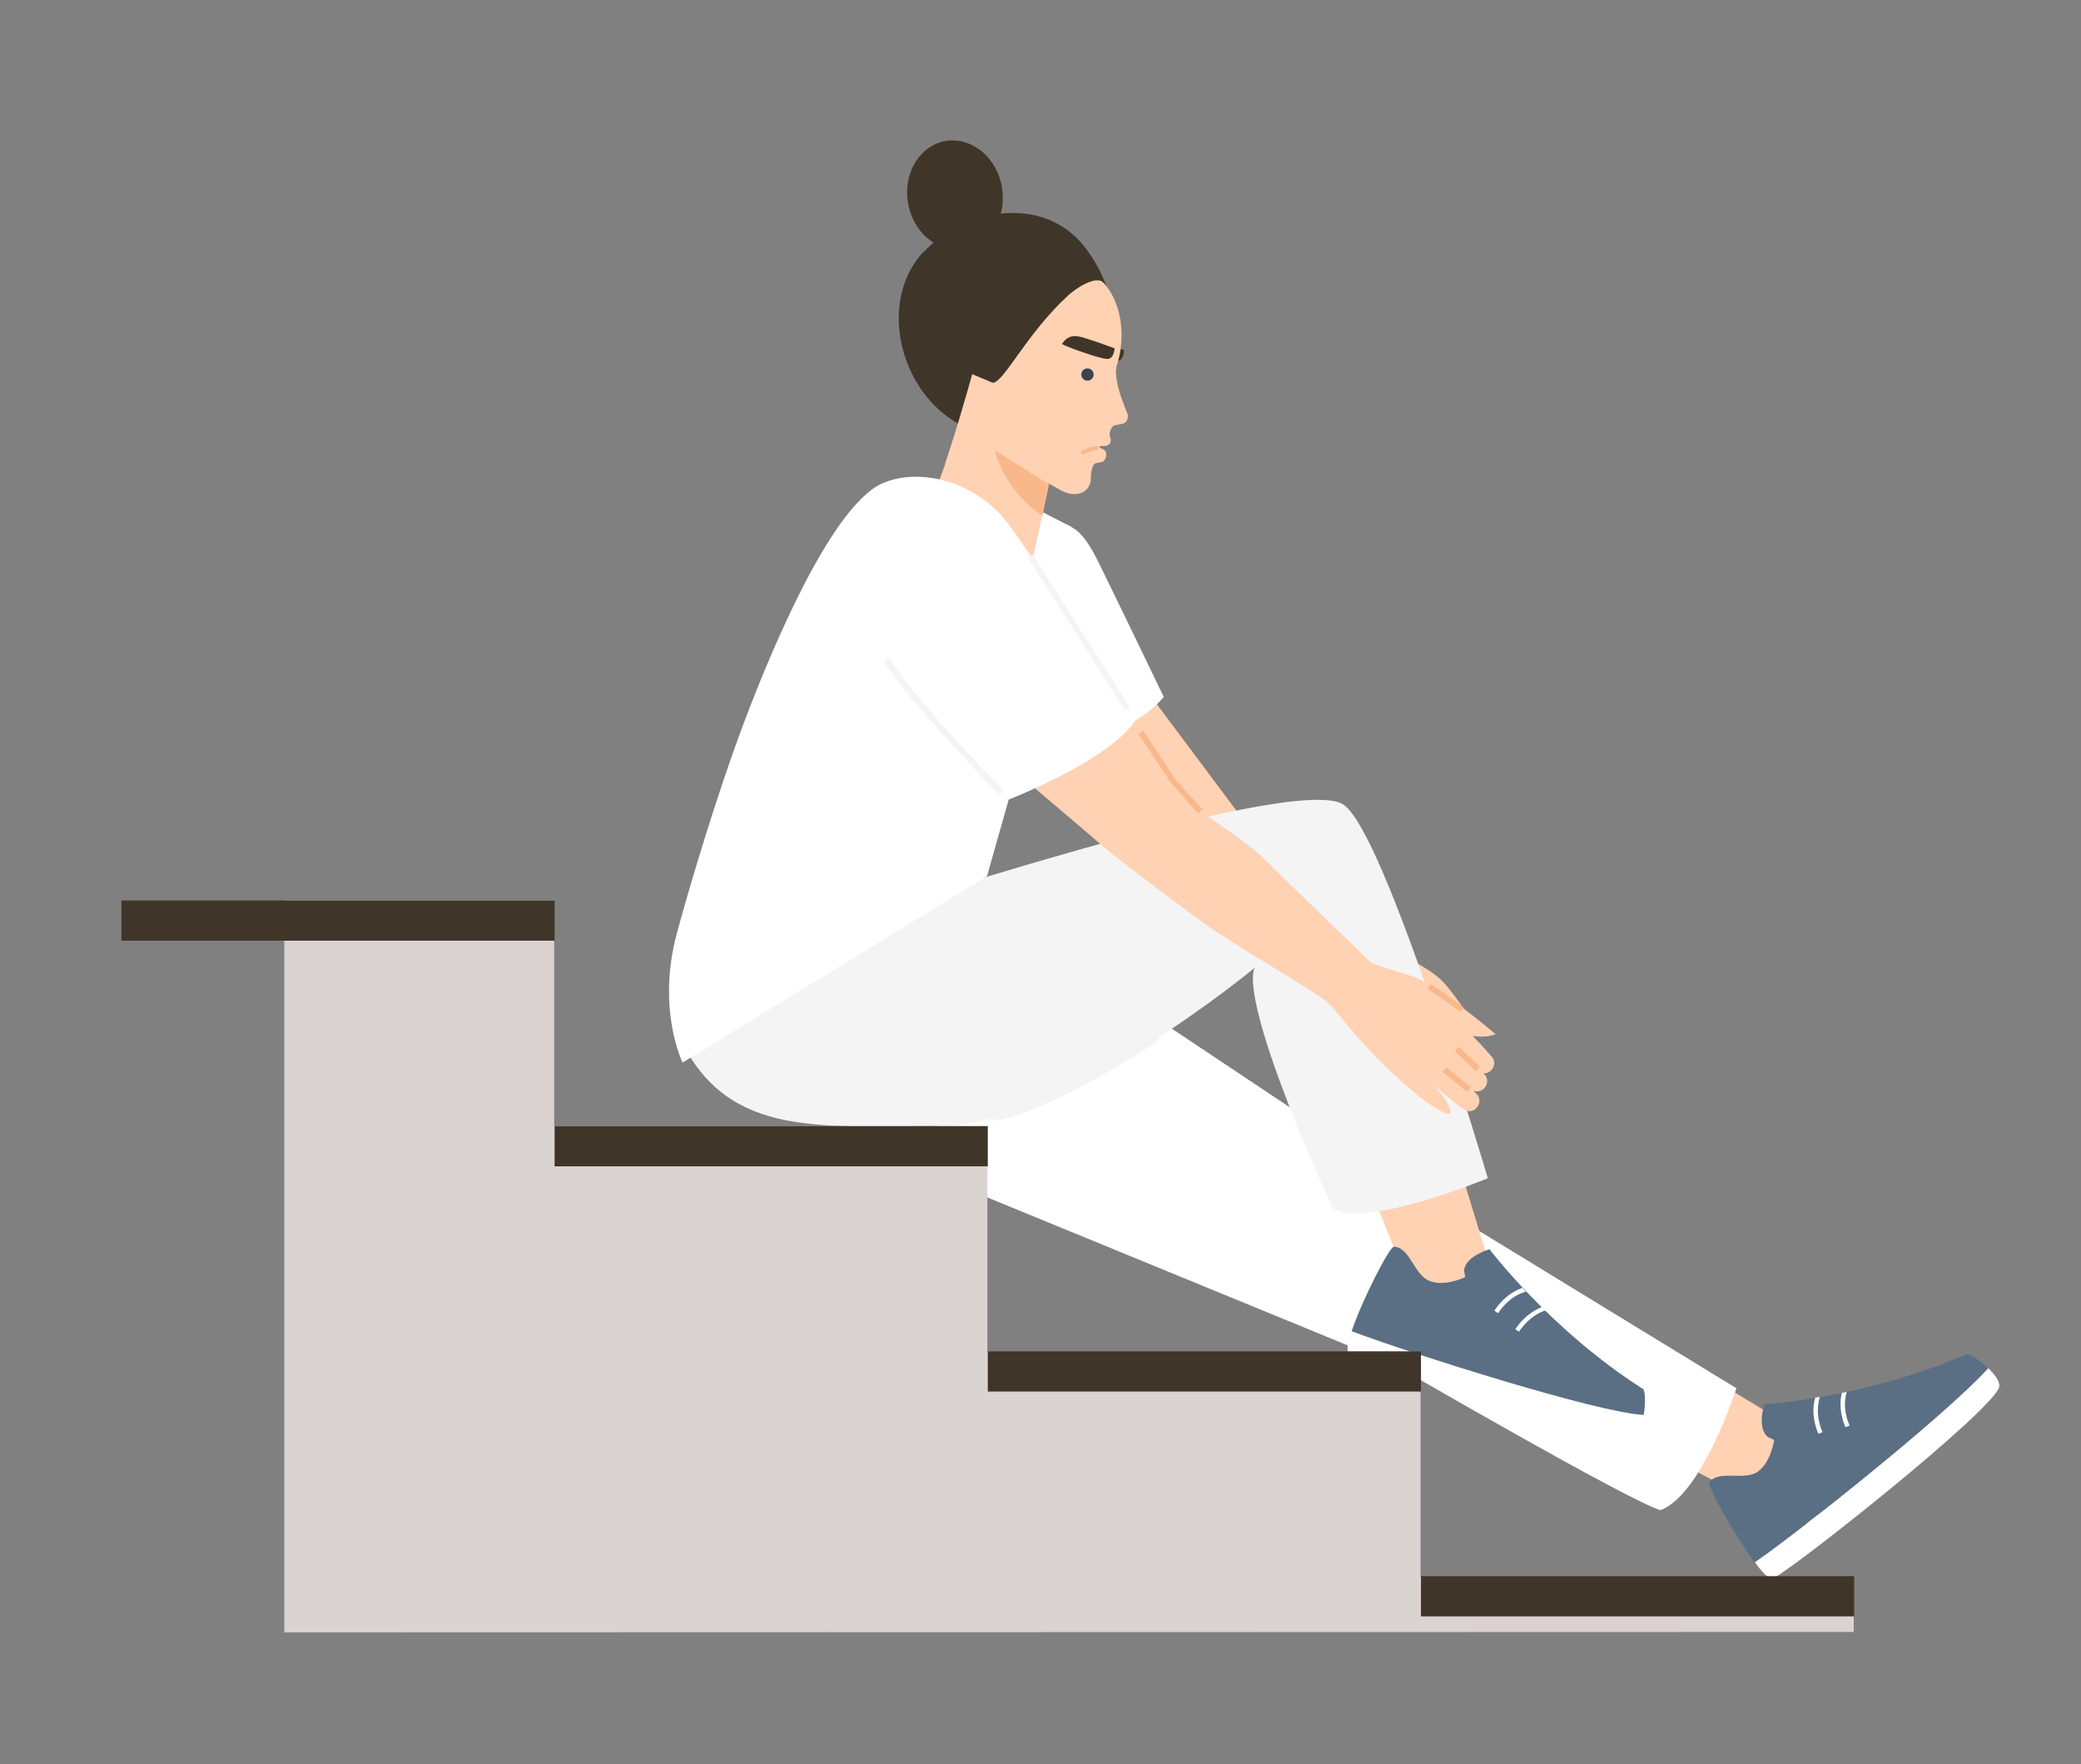 <?xml version="1.0" encoding="UTF-8"?>
<svg id="_x3C_Layer_x3E_" xmlns="http://www.w3.org/2000/svg" version="1.1" viewBox="0 0 507.3 430">
  <rect x="0" y="0" width="507.3" height="430" fill="#808080" stroke="none"/>
  <!-- Generator: Adobe Illustrator 29.5.0, SVG Export Plug-In . SVG Version: 2.1.0 Build 137)  -->
  <defs>
    <style>
      .st0 {
        fill: #f4f4f4;
      }

      .st1 {
        fill: #aa3131;
      }

      .st2 {
        fill: #f9b88c;
      }

      .st3 {
        fill: #fff;
      }

      .st4 {
        fill: #3f3629;
      }

      .st5 {
        fill: #ffd2b3;
      }

      .st6 {
        fill: #dbd2d2;
      }

      .st7 {
        fill: #5a6f84;
      }

      .st8 {
        fill: #3a444f;
      }
    </style>
  </defs>
  <g>
    <polygon class="st3" points="261.1 128.4 245.9 120.6 251.6 141.8 261.1 128.4"/>
    <g>
      <g>
        <path class="st4" d="M274,85.3s-7.6-2-9.1-2.1c-2.5-.2-3.3,1.3-3.8,2.1-.2.3,9.8,3,11.4,2.7,1.6-.3,1.5-2.7,1.5-2.7Z"/>
        <g>
          <g>
            <g>
              <path class="st4" d="M225.1,61.4c-9.7,10.4-7,28.5,3.5,38.2,11.5,10.7,27.8,7.9,36.4-1.4,9.7-10.4,8.2-26.7-.5-37.9-10.2-13.2-29.7-9.3-39.4,1.2Z"/>
              <path class="st5" d="M230.4,113c3.2-9.3,6.6-21.8,6.6-21.8l5,2.1c2.7,0,8.1-11.8,18.3-21.2,1.9-1.8,6.9-5.1,8.7-3.2,5,5.5,5.2,14.3,3.3,20-.1.4-1.3,2.8,2.5,11.8.4.9,0,2.1-.8,2.5-.6.2-2.4.5-2.4.5-.8.4-1.3,1.9-1,2.8,0,0,0,0,0,0,.3.7.3,1.4-.3,1.9-.2.1-.8.4-1.1.3-.4,0-2.3,0-.3.8,1.3.5.8,2.7-.2,3.1-.4.1-1.6.3-1.6.3-1.3.5-1.2,4.4-1.2,4.4-.9,3.8-4.8,3.7-7.5,2.1-1.6-1-6.6-3.5-6.6-3.5,0,0-23.4,3.4-21.2-2.9Z"/>
              <path class="st4" d="M271.7,84.9s-7.3-2.7-8.8-2.9c-2.5-.4-3.4,1-4,1.8-.2.3,9.5,3.8,11.1,3.7,1.6-.1,1.7-2.5,1.7-2.5Z"/>
            </g>
            <path class="st2" d="M267.5,109.7c-.6,0-1.1.2-1.7.4-.6.2-1,.3-1.5.6-.2.1-.6,0-.7-.2-.1-.2,0-.6.2-.7,1.1-.5,2.2-.9,3.4-1.1.3,0,.6,0,.6.4,0,.3,0,.6-.4.6h0Z"/>
          </g>
          <path class="st4" d="M243.7,43.4c2.3,7-.7,14.5-6.7,16.8-6,2.3-12.8-1.5-15.1-8.5s.7-14.5,6.7-16.8c6-2.3,12.8,1.5,15.1,8.5Z"/>
        </g>
        <g>
          <path class="st5" d="M228.8,117.5s2.7-6.6,6.7-20.9c.5-1.7,20.2,21.5,20.2,21.5l-5.6,26c-3.3,11.3-16-13.3-24.3-21.6l-3-3,5.8-1.9Z"/>
          <path class="st2" d="M255.7,118.1l-13.2-8.4s1.9,9.5,11.6,16l1.6-7.7Z"/>
        </g>
      </g>
      <polygon class="st5" points="440.1 349.8 408.6 330.8 393.6 348.2 423.6 364 443.4 372.5 440.1 349.8"/>
      <path class="st3" d="M279,246.3l70.2,46.8,74.1,45.3s-8.3,25.9-18.5,29.7c-7.2-1.9-65.4-35.7-65.4-35.7l-110.6-45.4v-35.5l50.2-5.2Z"/>
      <polygon class="st5" points="280.1 169.1 303.5 200.4 286.1 208.8 263.5 179.3 280.1 169.1"/>
      <path class="st5" d="M342.3,233.2s5.3,2.4,8.5,5.2c3.2,2.7,8.7,11.6,8.7,11.6,0,0-6.8-.6-8.6-3-1.8-2.4,4.6,9.4,4.6,9.4l-8.9,4.3-4.3-27.5Z"/>
      <polygon class="st5" points="362.2 305.3 355.8 284.3 333.1 287.3 341 307.2 354.4 326.9 362.2 305.3"/>
      <path class="st0" d="M207.5,224.2s106.7-35.7,119.8-28.2c10.2,5.9,35.4,91.2,35.4,91.2,0,0-29.5,12.3-37.8,7.4-24.6-54.5-18.9-58.8-18.9-58.8,0,0-46.6,38.7-77,38.7s-53.1,3-64.3-23.8c-1.5-7.6,1.3-16.8,1.3-16.8l41.5-9.7Z"/>
      <path class="st5" d="M266.4,169.1l18.8,23.7s18.4,12,22.5,16.1c4.1,4.1,26.6,25.8,26.6,25.8,0,0,5.3,1.9,9.5,3.1,6.2,1.8,20.8,14.3,20.8,14.3,0,0-2.3,1-5.6.4,2.7,2.8,4.5,4.9,4.5,4.9,1,.9,1,2.5,0,3.5h0c-.5.5-1.2.8-1.9.7l.2.2c1,.9,1,2.5,0,3.5-.7.7-1.7.9-2.6.6l.7.7c1,.9,1,2.5,0,3.5h0c-.9,1-2.5,1-3.5,0,0,0-3.3-2.3-7-5.8,2.5,2.9,5.2,6.5,3.9,7.2-3.9,0-18.4-13.3-25.8-22.8-1.2-1.5-2.8-3.4-3.9-4.4-3.3-2.8-22.5-13.8-30.2-19.3-7.7-5.6-22-16.4-25.2-19.3-3.2-2.8-21.4-18.2-21.4-18.2l19.6-18.4Z"/>
      <path class="st3" d="M250.5,140.2c2.6.7.3-13.7,6.8-12.9,4.7.6,7.1,2.7,10.9,10.6,3.9,7.9,15.5,32,15.5,32,0,0-5.8,7.2-15,8.8-9.2,1.6-22.7-25.9-18.2-38.6Z"/>
      <g>
        <g>
          <path class="st3" d="M484.7,333.5c-10.2,11.3-46.9,40.5-56.9,47.3,1.8,2.5,3.4,4.1,4.2,4,2.7-.4,54.8-41.6,55.4-46.9.1-1.2-1.1-2.8-2.6-4.3Z"/>
          <path class="st7" d="M484.7,333.5c-2.1-2-4.8-3.7-5.6-3.3-24.4,10.6-49,12.1-49,12.1,0,0-1.9,5.8.9,8l1.5.7s-.8,5.6-4.1,7.8c-3.3,2.2-9.4-.6-11.7,2.5-.6.9,6.2,13,11,19.5,10-6.8,46.8-36,56.9-47.3Z"/>
          <path class="st3" d="M328.8,329.6c1.9,2,65,22.4,69.8,20,1.1-.6,1.8-2.5,2.1-4.6-10.9-.5-55.6-14.6-71.2-20.4-.9,2.6-1.3,4.5-.8,5Z"/>
          <path class="st7" d="M400.4,338.5c-22.4-14.3-37.3-34-37.3-34,0,0-5.9,1.7-6.2,5.2l.3,1.6s-5.1,2.5-8.8.9c-3.7-1.5-4.7-8.2-8.6-8.3-1.1,0-7.8,13.1-10.3,20.6,15.5,5.8,60.2,19.9,71.2,20.4.5-2.9.4-6.1-.3-6.5Z"/>
        </g>
        <path class="st3" d="M371.2,313.9c-3.8,1.3-6.1,4.3-6.9,5.6l.9.6c.8-1.2,2.9-4.1,6.6-5.2,0,0,.1,0,.2,0l-.8-.9Z"/>
        <path class="st3" d="M375.9,318.6c-3.6,1.4-5.7,4.2-6.5,5.4l.9.6c.8-1.2,2.9-4,6.5-5.2l-.9-.8Z"/>
        <g>
          <path class="st3" d="M442.5,340.7c-1.1,3.9.2,7.5.8,8.8l1-.4c-.6-1.3-1.8-4.7-.7-8.4,0,0,0-.1,0-.2l-1.2.2Z"/>
          <path class="st3" d="M449,339.5c-.9,3.7.3,7.1.9,8.4l1-.4c-.6-1.3-1.8-4.6-.7-8.2l-1.2.2Z"/>
        </g>
      </g>
      <path class="st3" d="M215.2,117.8c8-3.6,21-1.2,29.3,8.3,5.9,6.8,23.2,36.2,32.2,49.6-6.5,9.8-30.8,19.2-30.8,19.2l-5.3,18.7-74.2,45.4s-6.4-12.9-1.4-31.5c3.4-12.6,9.9-34,15.7-49.6,5.8-15.6,21.2-54.1,34.4-60.1Z"/>
      <path class="st1" d="M242.5,272.8c13.3-2,39.3-19.1,39.6-19.2l-.3-.5c-.3.2-26.1,17.1-39.3,19.1v.6Z"/>
      <g>
        <path class="st0" d="M281.8,252.4l-.3.2c-.3.2-26,17.1-39.1,19.1h-.4c0,0,.2,1.5.2,1.5h.4c13.4-2.1,39.5-19.2,39.7-19.4l.3-.2-.8-1.2Z"/>
        <polygon class="st0" points="275.5 172.5 251.7 135.1 250.7 136.1 274.3 173.2 275.5 172.5"/>
        <path class="st0" d="M243.7,193.7l1-1-.3-.3c-.2-.2-22.1-22.6-27.4-31.7l-.2-.4-1.3.7.2.4c5.4,9.3,27.4,31.8,27.6,32l.3.3Z"/>
      </g>
      <g>
        <polygon class="st2" points="286.6 190.1 278.7 178.1 277.5 178.9 285.5 190.9 292.1 198.3 293.1 197.3 286.6 190.1"/>
        <g>
          <rect class="st2" x="357" y="254.7" width="1.5" height="7.1" transform="translate(-76.3 337.6) rotate(-46.2)"/>
          <rect class="st2" x="354.3" y="259" width="1.5" height="7.8" transform="translate(-72.8 372.9) rotate(-50.9)"/>
          <path class="st2" d="M355.9,246.7l.9-1.1-.3-.3s-4.8-3.7-7.4-5.2l-.4-.2-.7,1.3.4.2c2.5,1.4,7.2,5,7.3,5.1l.3.3Z"/>
        </g>
      </g>
    </g>
    <g>
      <polygon class="st6" points="69.3 219.5 135.1 219.5 135.1 274.5 240.7 274.5 240.7 329.5 346.3 329.5 346.3 384.5 451.9 384.5 451.9 397.8 69.3 397.9 69.3 219.5"/>
      <g>
        <rect class="st4" x="346.4" y="384.2" width="105.6" height="9.8"/>
        <rect class="st4" x="240.8" y="329.4" width="105.6" height="9.8"/>
        <rect class="st4" x="135.2" y="274.5" width="105.6" height="9.8"/>
        <rect class="st4" x="29.6" y="219.5" width="105.6" height="9.8"/>
      </g>
    </g>
  </g>
  <circle class="st8" cx="265.1" cy="91.3" r="1.5"/>
</svg>